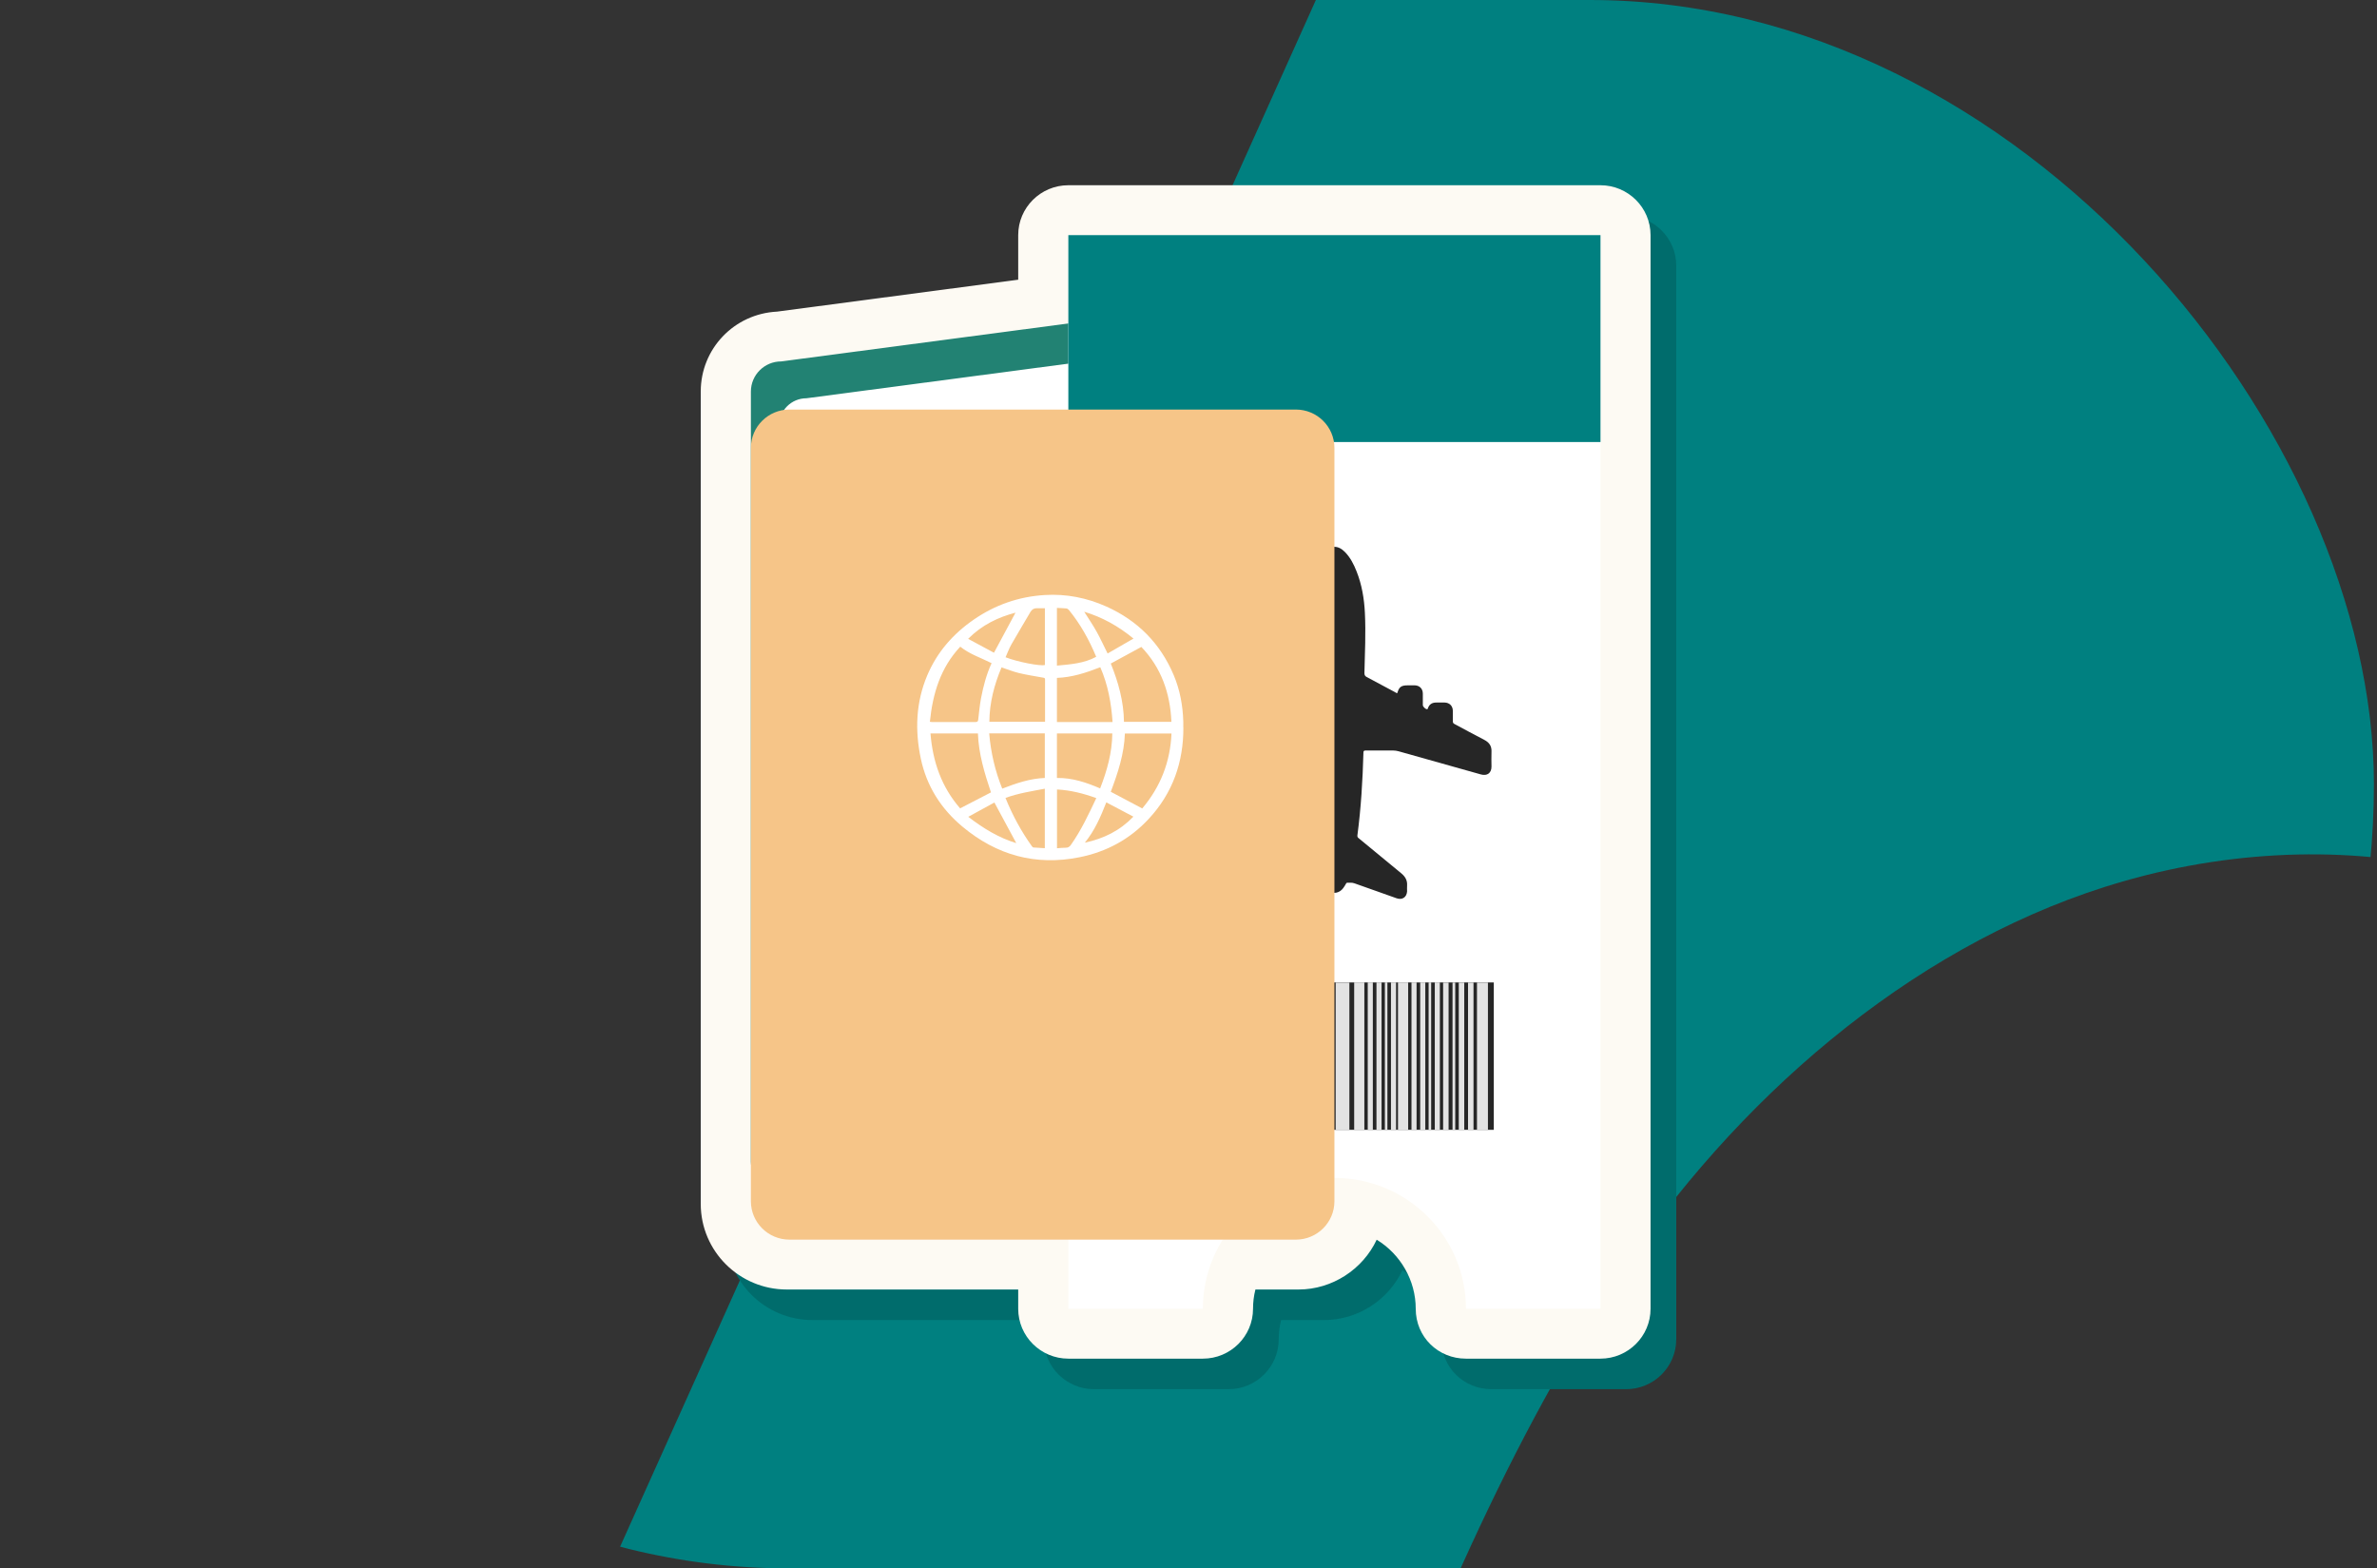 <svg width="385" height="254" viewBox="0 0 385 254" fill="none" xmlns="http://www.w3.org/2000/svg">
<rect x="0" y="0" width="385" height="254" fill="#333333" stroke="none"/>
<g clip-path="url(#clip0_2112_166)">
<path d="M159.043 449.754C174.858 409.324 200.83 342.917 216.644 302.487C229.534 269.529 242.579 236.273 261.855 207.112C280.916 178.273 308.992 153.773 340.969 143.623C376.842 132.236 419.021 138.694 440.658 169.523C447.639 179.468 454.256 189.717 460.99 199.856C468.38 210.583 475.447 221.556 482.53 232.516C486.115 238.058 489.705 243.6 493.349 249.1C496.692 254.152 499.928 259.472 504.451 263.334C511.132 269.039 520.008 270.876 528.154 272.667C541.612 275.624 555.667 275.928 569.007 272.136C581.591 268.56 593.059 261.03 600.679 249.573C615.72 226.969 612.747 196.012 605.766 169.26C583.651 84.526 529.394 13.832 497.55 -67.274C481.924 -107.075 470.446 -151.396 440.008 -179.705C403.427 -213.731 343.443 -213.223 306.733 -179.425C285.101 -159.51 272.137 -131.155 259.751 -103.627C190.951 49.304 122.156 202.218 53.361 355.132C38.673 387.775 23.729 425.243 36.087 459" fill="#008080"/>
<g clip-path="url(#clip1_2112_166)">
<path d="M263.378 34.946H177.2C172.714 34.946 169.078 38.575 169.078 43.025V50.245L130.019 55.416C123.084 55.764 117.661 61.431 117.661 68.354V199.932C117.661 207.575 123.909 213.79 131.593 213.79H169.078V216.909C169.078 221.371 172.727 224.987 177.2 224.987H198.991C203.477 224.987 207.113 221.358 207.113 216.909C207.113 215.853 207.238 214.809 207.501 213.79H214.485C219.946 213.79 224.894 210.521 227.143 205.724C231.004 208.072 233.465 212.323 233.465 216.909C233.465 221.495 237.114 224.987 241.587 224.987H263.378C267.864 224.987 271.5 221.358 271.5 216.909V43.025C271.5 38.563 267.852 34.946 263.378 34.946Z" fill="#006C6C"/>
<path d="M259.23 30H173.039C168.553 30 164.917 33.629 164.917 38.078V45.299L125.858 50.469C118.923 50.817 113.5 56.472 113.5 63.407V194.986C113.5 202.629 119.748 208.843 127.432 208.843H164.917V211.963C164.917 216.424 168.566 220.041 173.039 220.041H194.83C199.316 220.041 202.952 216.412 202.952 211.963C202.952 210.906 203.077 209.862 203.339 208.843H210.324C215.785 208.843 220.733 205.575 222.982 200.777C226.843 203.126 229.304 207.377 229.304 211.963C229.304 216.549 232.953 220.041 237.426 220.041H259.217C263.703 220.041 267.339 216.412 267.339 211.963V38.078C267.339 33.617 263.691 30 259.217 30H259.23Z" fill="#FDFAF3"/>
<path d="M211.237 181.774L126.52 192.972C123.821 192.972 121.622 190.785 121.622 188.1V63.407C121.622 60.723 123.821 58.535 126.52 58.535L211.237 47.337C213.936 47.337 216.135 49.525 216.135 52.209V176.902C216.135 179.587 213.936 181.774 211.237 181.774Z" fill="#228273"/>
<path d="M207.138 175.809L130.619 185.925C128.182 185.925 126.195 183.949 126.195 181.526V68.9C126.195 66.477 128.182 64.501 130.619 64.501L207.138 54.384C209.575 54.384 211.562 56.36 211.562 58.784V171.409C211.562 173.833 209.575 175.809 207.138 175.809Z" fill="white"/>
<path d="M173.039 38.078V211.962H194.831C194.831 200.255 204.364 190.772 216.135 190.772C227.905 190.772 237.439 200.255 237.439 211.962H259.23V38.078H173.039Z" fill="white"/>
<path d="M259.23 38.078H173.039V71.585H259.23V38.078Z" fill="#008080"/>
<path d="M241.949 159.117H190.319V182.98H241.949V159.117Z" fill="#262626"/>
<path d="M193.393 159.117H191.307V182.98H193.393V159.117Z" fill="#E3E3E3"/>
<path d="M195.093 159.117H194.056V182.98H195.093V159.117Z" fill="#E3E3E3"/>
<path d="M196.867 159.117H195.83V182.98H196.867V159.117Z" fill="#E3E3E3"/>
<path d="M198.066 159.117H197.541V182.98H198.066V159.117Z" fill="#E3E3E3"/>
<path d="M199.841 159.117H198.804V182.98H199.841V159.117Z" fill="#E3E3E3"/>
<path d="M202.314 159.117H200.228V182.98H202.314V159.117Z" fill="#E3E3E3"/>
<path d="M204.014 159.117H202.977V182.98H204.014V159.117Z" fill="#E3E3E3"/>
<path d="M205.788 159.117H204.751V182.98H205.788V159.117Z" fill="#E3E3E3"/>
<path d="M206.988 159.117H206.463V182.98H206.988V159.117Z" fill="#E3E3E3"/>
<path d="M208.762 159.117H207.725V182.98H208.762V159.117Z" fill="#E3E3E3"/>
<path d="M216.335 182.992H218.559V159.13H216.335V182.992Z" fill="#E3E3E3"/>
<path d="M214.497 182.992H215.609V159.13H214.497V182.992Z" fill="#E3E3E3"/>
<path d="M212.598 182.992H213.71V159.13H212.598V182.992Z" fill="#E3E3E3"/>
<path d="M211.311 182.992H211.873V159.13H211.311V182.992Z" fill="#E3E3E3"/>
<path d="M209.424 182.992H210.536V159.13H209.424V182.992Z" fill="#E3E3E3"/>
<path d="M220.982 159.117H219.333V182.98H220.982V159.117Z" fill="#E3E3E3"/>
<path d="M222.357 159.117H221.532V182.98H222.357V159.117Z" fill="#E3E3E3"/>
<path d="M223.769 159.117H222.944V182.98H223.769V159.117Z" fill="#E3E3E3"/>
<path d="M224.718 159.117H224.306V182.98H224.718V159.117Z" fill="#E3E3E3"/>
<path d="M226.118 159.117H225.293V182.98H226.118V159.117Z" fill="#E3E3E3"/>
<path d="M228.079 159.117H226.43V182.98H228.079V159.117Z" fill="#E3E3E3"/>
<path d="M229.441 159.117H228.616V182.98H229.441V159.117Z" fill="#E3E3E3"/>
<path d="M230.853 159.117H230.028V182.98H230.853V159.117Z" fill="#E3E3E3"/>
<path d="M231.803 159.117H231.391V182.98H231.803V159.117Z" fill="#E3E3E3"/>
<path d="M233.215 159.117H232.391V182.98H233.215V159.117Z" fill="#E3E3E3"/>
<path d="M239.225 182.992H240.999V159.13H239.225V182.992Z" fill="#E3E3E3"/>
<path d="M237.776 182.992H238.663V159.13H237.776V182.992Z" fill="#E3E3E3"/>
<path d="M236.276 182.992H237.163V159.13H236.276V182.992Z" fill="#E3E3E3"/>
<path d="M235.264 182.992H235.702V159.13H235.264V182.992Z" fill="#E3E3E3"/>
<path d="M233.74 182.992H234.627V159.13H233.74V182.992Z" fill="#E3E3E3"/>
<path d="M205.951 112.3C206.776 111.865 207.575 111.443 208.375 111.008C209.237 110.548 210.087 110.075 210.949 109.628C211.224 109.491 211.299 109.33 211.287 109.044C211.212 105.788 211.037 102.519 211.212 99.263C211.349 96.628 211.799 94.055 212.948 91.644C213.336 90.824 213.798 90.041 214.448 89.395C215.547 88.289 216.734 88.276 217.834 89.395C218.721 90.302 219.271 91.396 219.733 92.564C220.583 94.714 220.958 96.976 221.07 99.263C221.233 102.507 221.07 105.763 220.995 109.007C220.995 109.33 221.083 109.491 221.37 109.653C222.907 110.461 224.431 111.293 225.956 112.101C226.068 112.163 226.168 112.263 226.318 112.25C226.605 111.256 226.943 110.995 228.017 110.995C228.405 110.995 228.792 110.983 229.179 110.995C229.942 111.032 230.441 111.542 230.454 112.313C230.466 112.934 230.454 113.568 230.454 114.189C230.454 114.45 230.891 114.873 231.141 114.86C231.254 114.86 231.254 114.773 231.279 114.699C231.504 114.04 231.991 113.767 232.666 113.779C233.103 113.779 233.553 113.767 233.99 113.779C234.777 113.804 235.29 114.314 235.315 115.097C235.327 115.668 235.327 116.24 235.315 116.812C235.315 117.023 235.377 117.147 235.564 117.247C237.176 118.104 238.776 118.987 240.4 119.819C241.212 120.242 241.625 120.826 241.575 121.758C241.537 122.554 241.575 123.361 241.575 124.157C241.575 125.201 240.875 125.71 239.863 125.424C235.414 124.182 230.966 122.926 226.518 121.671C226.231 121.597 225.943 121.547 225.643 121.547C224.156 121.547 222.67 121.547 221.183 121.547C220.895 121.547 220.833 121.646 220.833 121.907C220.708 126.381 220.445 130.843 219.858 135.28C219.833 135.479 219.883 135.603 220.033 135.728C222.345 137.629 224.644 139.543 226.955 141.432C227.605 141.967 227.967 142.576 227.905 143.421C227.88 143.744 227.905 144.054 227.905 144.378C227.83 145.322 227.118 145.794 226.218 145.484C225.094 145.098 223.981 144.688 222.857 144.291C221.695 143.88 220.545 143.47 219.383 143.06C219.008 142.923 218.621 142.961 218.234 142.961C218.046 142.961 218.034 143.11 217.959 143.209C217.721 143.619 217.472 144.042 217.059 144.315C216.297 144.813 215.36 144.651 214.798 143.943C214.71 143.831 214.623 143.706 214.535 143.595C214.373 143.396 214.36 143.023 214.085 142.973C213.686 142.911 213.261 142.923 212.861 143.073C210.662 143.856 208.463 144.639 206.263 145.422C206.051 145.496 205.839 145.583 205.601 145.596C204.964 145.62 204.427 145.173 204.389 144.527C204.352 143.992 204.364 143.458 204.389 142.936C204.402 142.414 204.664 142.004 205.064 141.668C206.276 140.662 207.488 139.655 208.7 138.648C209.887 137.666 211.062 136.697 212.261 135.715C212.399 135.603 212.449 135.479 212.424 135.305C211.849 130.856 211.574 126.381 211.449 121.895C211.449 121.646 211.399 121.547 211.112 121.559C209.6 121.572 208.088 121.559 206.576 121.559C206.301 121.559 206.051 121.609 205.789 121.671C201.365 122.914 196.942 124.157 192.519 125.4C191.369 125.723 190.707 125.226 190.707 124.02C190.707 123.2 190.707 122.367 190.707 121.547C190.707 120.801 191.032 120.279 191.682 119.944C193.331 119.061 194.968 118.179 196.63 117.309C196.892 117.172 196.992 117.023 196.98 116.725C196.955 116.178 196.967 115.631 196.98 115.084C197.005 114.326 197.504 113.816 198.267 113.779C198.741 113.754 199.229 113.779 199.716 113.779C200.353 113.779 200.778 114.065 200.991 114.674C201.066 114.873 201.116 114.873 201.29 114.798C201.665 114.637 201.89 114.45 201.84 113.978C201.79 113.419 201.815 112.859 201.84 112.3C201.865 111.53 202.353 111.032 203.127 110.995C203.652 110.97 204.177 110.97 204.689 110.995C205.464 111.045 205.839 111.53 205.976 112.275L205.951 112.3Z" fill="#262626"/>
<path d="M209.887 66.328H127.87C124.419 66.328 121.622 69.11 121.622 72.542V194.55C121.622 197.982 124.419 200.765 127.87 200.765H209.887C213.338 200.765 216.135 197.982 216.135 194.55V72.542C216.135 69.11 213.338 66.328 209.887 66.328Z" fill="#F6C588"/>
<path d="M191.669 117.806C191.694 123.436 189.945 128.432 186.071 132.608C183.023 135.901 179.249 137.952 174.851 138.834C167.729 140.264 161.431 138.499 155.896 133.888C152.41 130.98 150.098 127.338 149.148 122.889C148.174 118.29 148.336 113.754 150.186 109.379C151.772 105.626 154.359 102.668 157.708 100.356C161.181 97.958 165.03 96.615 169.24 96.367C172.702 96.156 176.025 96.814 179.199 98.231C184.285 100.518 187.933 104.209 190.095 109.317C191.119 111.728 191.582 114.276 191.657 116.898C191.657 117.209 191.657 117.507 191.657 117.818L191.669 117.806ZM150.61 116.898C150.76 116.911 150.848 116.936 150.935 116.936C153.297 116.936 155.658 116.936 158.02 116.936C158.357 116.936 158.42 116.787 158.445 116.501C158.582 115.357 158.682 114.214 158.895 113.083C159.269 111.144 159.769 109.23 160.606 107.403C158.882 106.533 157.045 105.949 155.533 104.731C152.322 108.161 151.073 112.337 150.61 116.898ZM160.506 128.332C159.457 125.2 158.507 122.081 158.395 118.787H150.71C151.073 123.361 152.497 127.45 155.508 130.917C157.195 130.047 158.832 129.19 160.506 128.332ZM184.872 104.768C183.172 105.688 181.561 106.57 179.911 107.465C181.136 110.485 182.01 113.605 182.048 116.911H189.732C189.532 112.238 188.083 108.136 184.859 104.768H184.872ZM182.198 118.787C182.085 122.106 181.061 125.176 179.911 128.233C181.611 129.128 183.272 130.01 185.009 130.93C187.958 127.438 189.545 123.411 189.745 118.8H182.198V118.787ZM180.161 118.787H171.19V125.996C173.676 125.959 175.938 126.717 178.187 127.686C179.299 124.828 180.124 121.919 180.161 118.787ZM160.219 118.775C160.481 121.882 161.169 124.84 162.331 127.723C164.617 126.841 166.841 126.083 169.228 125.996V118.775H160.219ZM180.199 116.923C179.986 113.841 179.449 110.883 178.212 108.062C175.888 108.969 173.626 109.702 171.19 109.789V116.936H180.199V116.923ZM169.265 116.911C169.265 114.587 169.265 112.312 169.265 110.038C169.265 109.777 169.103 109.777 168.903 109.74C167.604 109.504 166.292 109.305 165.005 108.994C164.068 108.77 163.168 108.397 162.218 108.087C161.031 110.908 160.269 113.804 160.244 116.898H169.253L169.265 116.911ZM162.856 129.227C164.005 132.061 165.417 134.658 167.154 137.082C167.216 137.156 167.316 137.256 167.404 137.256C168.016 137.306 168.616 137.33 169.228 137.368V127.736C167.066 128.146 164.942 128.469 162.856 129.227ZM177.55 129.252C175.451 128.494 173.376 127.972 171.202 127.86V137.38C171.702 137.343 172.164 137.293 172.627 137.293C172.989 137.293 173.214 137.156 173.426 136.871C175.101 134.509 176.313 131.912 177.562 129.265L177.55 129.252ZM171.19 107.801C173.389 107.59 175.563 107.453 177.55 106.372C176.4 103.613 174.988 101.065 173.126 98.79C173.026 98.666 172.864 98.554 172.714 98.542C172.214 98.492 171.715 98.48 171.19 98.455V107.801ZM169.24 98.504C168.766 98.504 168.328 98.504 167.904 98.504C167.441 98.504 167.141 98.716 166.904 99.101C165.879 100.866 164.817 102.606 163.805 104.383C163.43 105.042 163.18 105.763 162.868 106.446C164.805 107.204 168.478 107.913 169.24 107.701V98.504ZM164.48 99.225C161.681 99.959 159.057 101.201 156.808 103.463C158.27 104.246 159.682 105.004 160.994 105.713C162.206 103.476 163.355 101.326 164.48 99.225ZM179.187 129.948C178.274 132.272 177.325 134.484 175.713 136.473C178.787 135.814 181.386 134.534 183.572 132.26C182.085 131.477 180.673 130.731 179.187 129.948ZM183.597 103.426C181.136 101.4 178.537 99.959 175.613 99.076C176.3 100.182 177.025 101.226 177.637 102.332C178.262 103.451 178.787 104.632 179.399 105.837C180.773 105.042 182.148 104.246 183.597 103.414V103.426ZM161.056 129.973C159.682 130.731 158.282 131.489 156.833 132.285C159.282 134.174 161.781 135.69 164.605 136.548C163.43 134.373 162.268 132.222 161.056 129.96V129.973Z" fill="white"/>
</g>
</g>
<defs>
<clipPath id="clip0_2112_166">
<rect x="0.5" width="384" height="254" rx="127" fill="white"/>
</clipPath>
<clipPath id="clip1_2112_166">
<rect width="158" height="195" fill="white" transform="translate(113.5 30)"/>
</clipPath>
</defs>
</svg>
